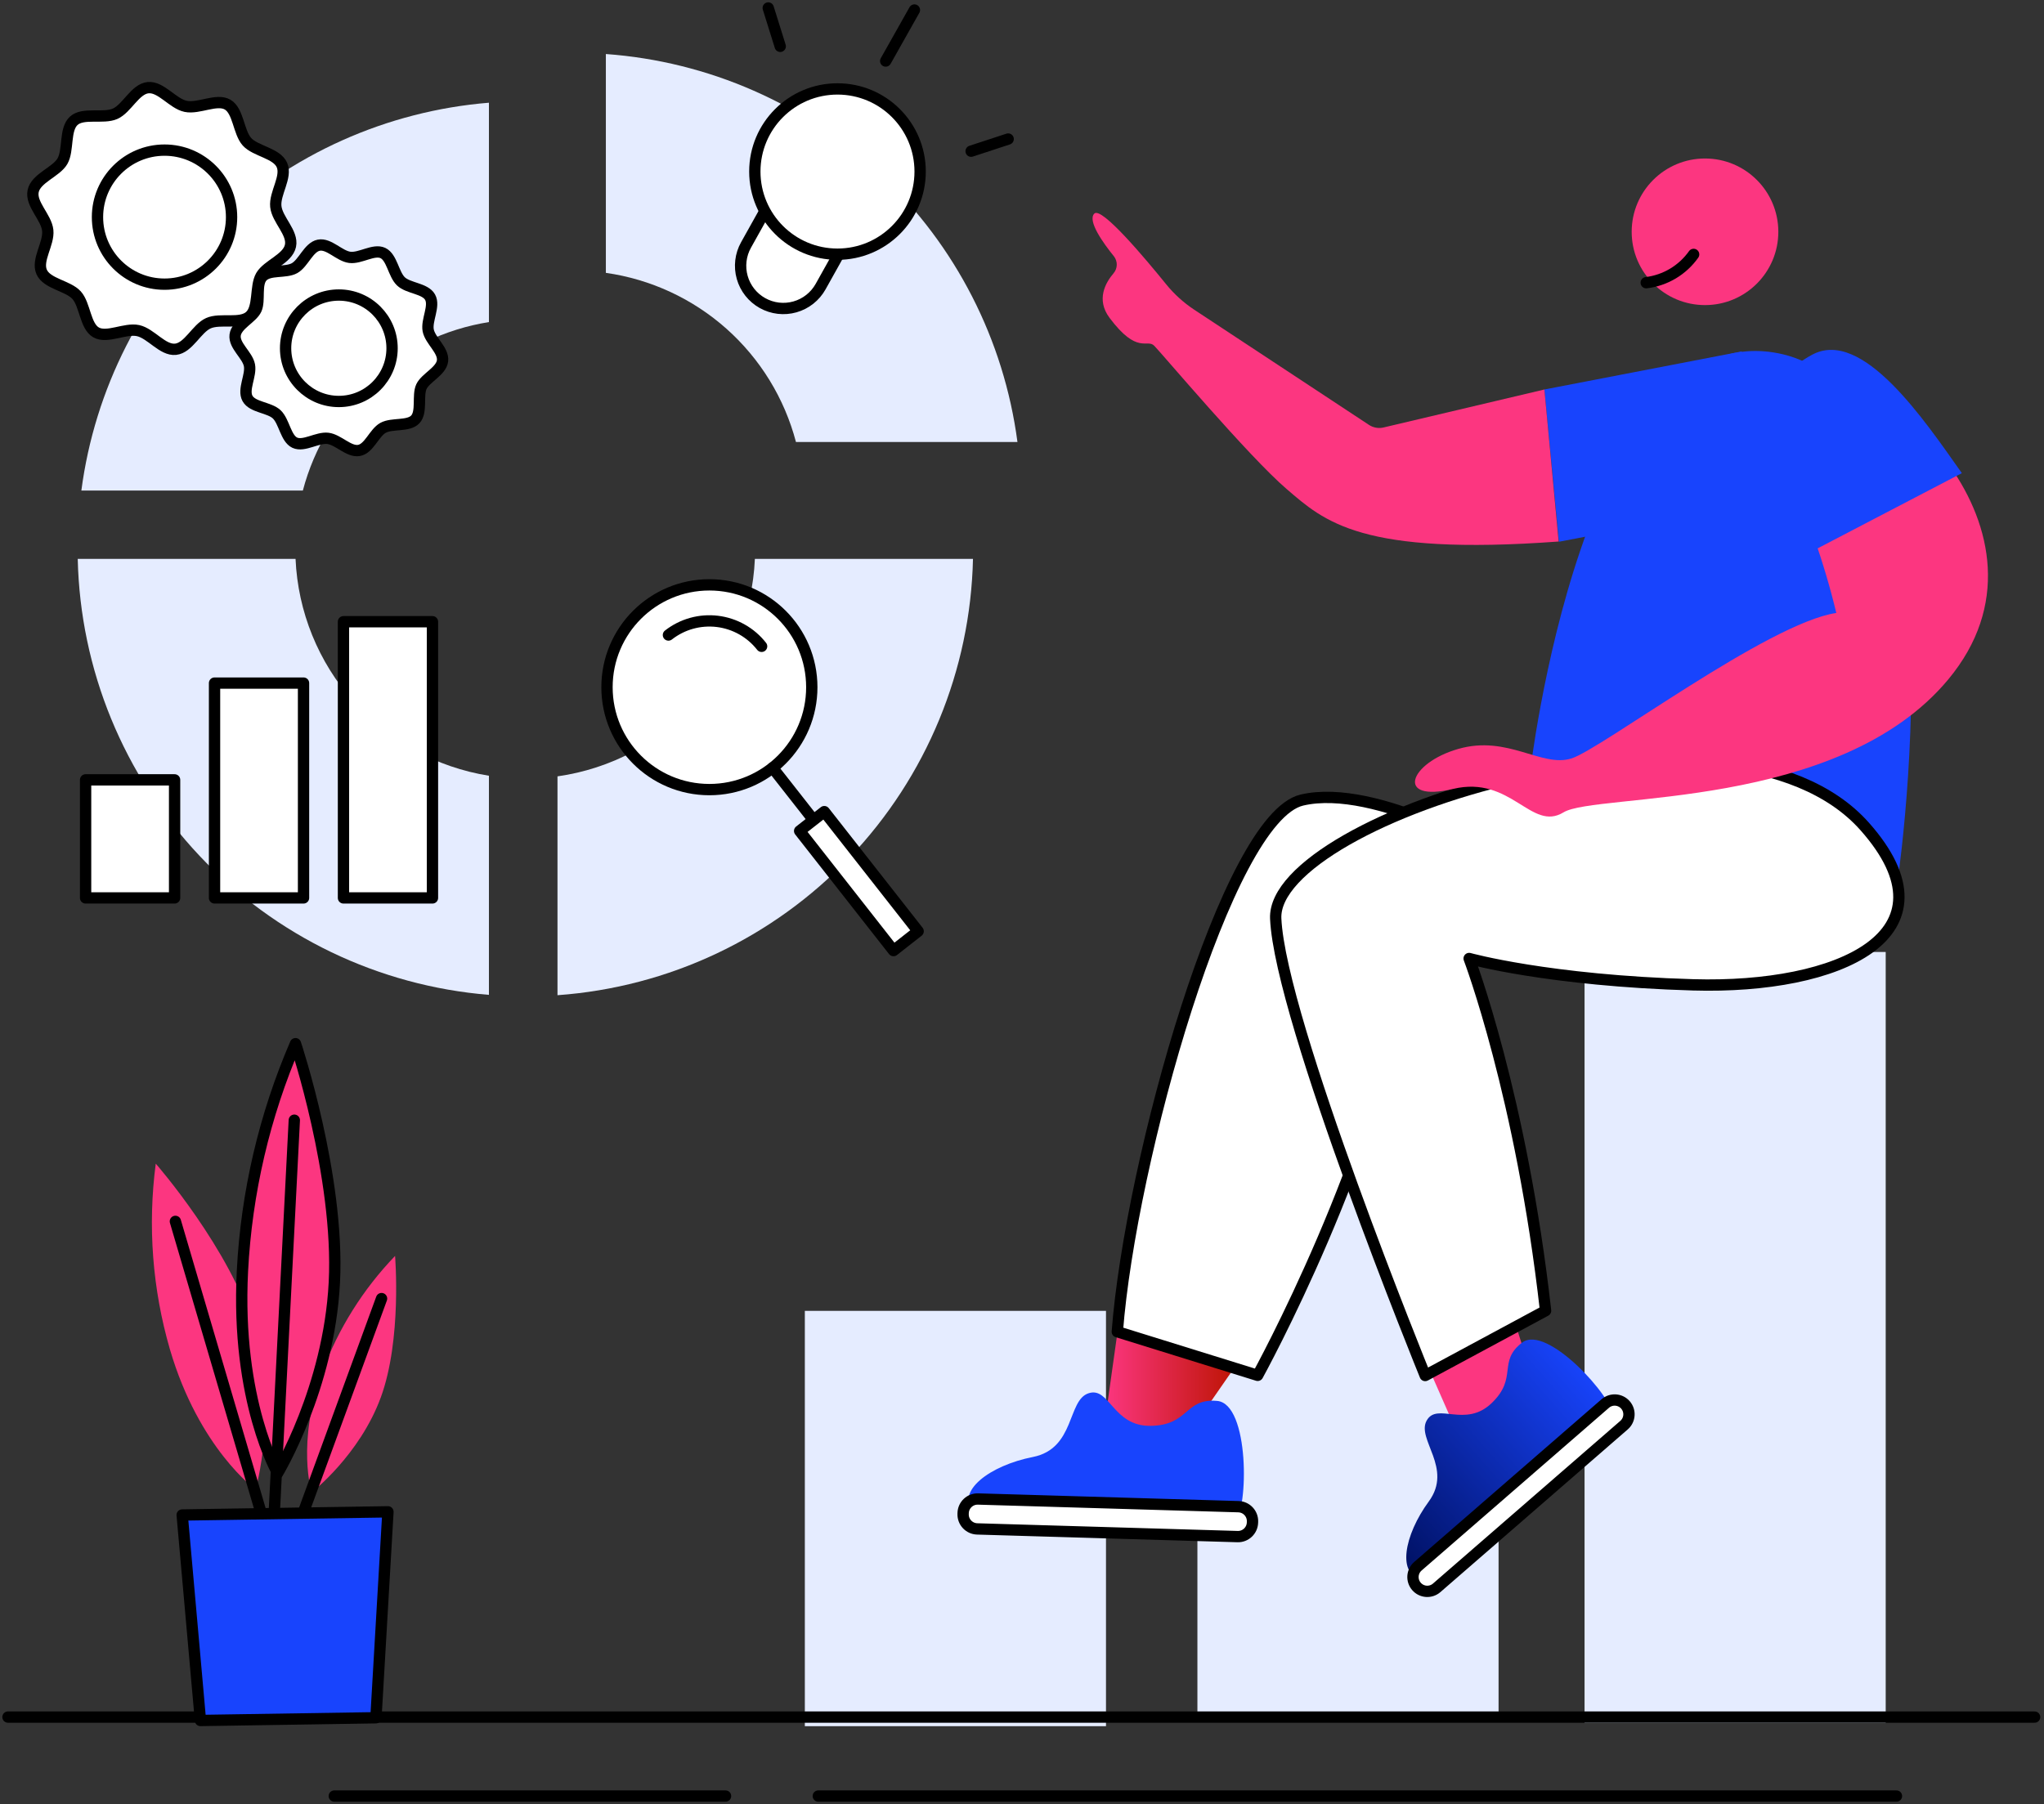 <svg width="256" height="226" viewBox="0 0 256 226" fill="none" xmlns="http://www.w3.org/2000/svg">
<rect x="0" y="0" width="256" height="226" fill="#333333" stroke="none"/>
<path d="M41.87 225H90.868" stroke="black" stroke-width="1.417" stroke-linecap="round" stroke-linejoin="round"/>
<path d="M102.488 225H237.521" stroke="black" stroke-width="1.417" stroke-linecap="round" stroke-linejoin="round"/>
<path d="M236.174 119.26H198.457V215.824H236.174V119.26Z" fill="url(#paint0_linear)"/>
<path d="M187.687 138.455H149.969V215.54H187.687V138.455Z" fill="url(#paint1_linear)"/>
<path d="M138.519 164.219H100.802V216.249H138.519V164.219Z" fill="url(#paint2_linear)"/>
<path d="M139.965 166.841L138.349 178.334L147.433 181.671L154.278 171.793L139.965 166.841Z" fill="url(#paint3_linear)"/>
<path d="M178.929 171.368L182.259 178.943L192.569 174.656L188.863 162.872L178.929 171.368Z" fill="url(#paint4_linear)"/>
<path d="M189.493 188.997C189.493 188.997 201.929 179.786 202.049 177.49C202.17 175.194 193.731 165.806 190.627 168.201C187.524 170.596 190.152 172.573 186.829 175.768C183.506 178.964 179.984 175.613 178.681 177.965C177.377 180.317 182.018 183.917 178.943 188.105C175.868 192.292 174.861 197.444 178.234 197.847C181.607 198.251 189.493 188.997 189.493 188.997Z" fill="url(#paint5_linear)"/>
<path d="M179.936 198.918L203.403 178.533C204.15 177.883 204.23 176.751 203.581 176.004C202.931 175.256 201.799 175.177 201.052 175.826L177.584 196.211C176.837 196.861 176.757 197.993 177.407 198.74C178.056 199.488 179.188 199.567 179.936 198.918Z" fill="white" stroke="black" stroke-width="1.417" stroke-linecap="round" stroke-linejoin="round"/>
<path d="M136.819 190.691C136.819 190.691 152.903 192.37 154.639 190.733C156.375 189.097 156.524 175.853 152.435 175.499C148.347 175.145 148.978 178.525 144.159 178.624C139.341 178.723 139.001 173.664 136.33 174.543C133.658 175.421 134.679 181.479 129.35 182.528C124.022 183.577 119.586 186.815 121.917 189.536C124.249 192.257 136.819 190.691 136.819 190.691Z" fill="url(#paint6_linear)"/>
<path d="M122.384 191.535L155 192.497C156.001 192.526 156.837 191.739 156.866 190.737L156.87 190.617C156.9 189.615 156.112 188.78 155.11 188.75L122.495 187.788C121.494 187.758 120.658 188.546 120.628 189.548L120.625 189.668C120.595 190.669 121.383 191.505 122.384 191.535Z" fill="white" stroke="black" stroke-width="1.417" stroke-linecap="round" stroke-linejoin="round"/>
<path d="M218.148 44.024L193.426 48.793L195.247 67.868C195.247 67.868 217.957 63.552 218.63 63.099C219.303 62.645 218.148 44.024 218.148 44.024Z" fill="url(#paint7_linear)"/>
<path d="M213.543 38.221C218.614 38.221 222.726 34.11 222.726 29.038C222.726 23.966 218.614 19.855 213.543 19.855C208.471 19.855 204.359 23.966 204.359 29.038C204.359 34.11 208.471 38.221 213.543 38.221Z" fill="url(#paint8_linear)"/>
<path d="M237.457 111.934C237.457 111.934 247.221 49.02 222.69 44.251C198.159 39.482 191.577 97.174 191.577 97.174L238.342 111.934" fill="url(#paint9_linear)"/>
<path d="M187.857 107.385C187.857 107.385 172.438 98.031 163.057 100.228C153.675 102.425 141.587 145.371 139.936 166.834L157.516 172.297C157.516 172.297 172.962 144.259 176.264 120.571L187.857 107.385Z" fill="white" stroke="black" stroke-width="1.417" stroke-linecap="round" stroke-linejoin="round"/>
<path d="M233.545 103.537C245.591 117.127 230.236 123.901 212.076 123.377C193.915 122.853 184.002 120.075 184.002 120.075C184.002 120.075 190.542 137.272 193.575 164.198L178.497 172.318C178.497 172.318 160.329 127.735 159.776 115.073C159.223 102.41 216.476 84.271 233.545 103.537Z" fill="white" stroke="black" stroke-width="1.417" stroke-linecap="round" stroke-linejoin="round"/>
<path d="M244.216 58.394C249.474 65.834 251.663 75.91 244.011 85.114C230.279 101.631 199.874 99.286 195.828 101.766C191.782 104.246 189.281 97.089 181.99 98.832C174.698 100.575 176.442 95.587 182.656 93.816C188.87 92.044 193.079 96.203 196.827 95.013C200.575 93.823 221.45 78.057 229.988 76.789C229.21 73.56 228.264 70.374 227.154 67.244C226.563 65.5 225.804 63.817 224.886 62.22C222.647 58.614 218.616 45.463 229.138 47.376C233.921 48.219 240.036 52.477 244.216 58.394Z" fill="url(#paint10_linear)"/>
<path d="M245.711 59.273L226.729 69.178C226.055 67.237 225.201 65.363 224.178 63.581C221.663 59.549 217.574 49.537 226.941 44.449C233.241 41.027 241.035 52.654 245.711 59.273Z" fill="url(#paint11_linear)"/>
<path d="M193.426 48.793L193.221 48.843L173.303 53.547C172.988 53.624 172.66 53.635 172.341 53.578C172.021 53.522 171.717 53.401 171.446 53.221L149.544 38.781C148.223 37.904 147.042 36.832 146.044 35.599C143.387 32.319 137.966 25.864 137.06 26.756C136.153 27.649 138.2 30.491 139.511 32.106C139.75 32.411 139.877 32.789 139.869 33.176C139.861 33.564 139.72 33.937 139.469 34.232C138.448 35.422 137.265 37.534 138.958 39.808C142.445 44.478 143.649 42.402 144.556 43.309C145.463 44.215 156.396 57.189 161.137 61.257C165.877 65.324 170.447 69.66 195.212 67.839" fill="url(#paint12_linear)"/>
<path d="M206.18 35.415C207.362 35.271 208.501 34.881 209.524 34.271C210.546 33.661 211.43 32.844 212.118 31.872" stroke="black" stroke-width="1.417" stroke-linecap="round" stroke-linejoin="round"/>
<path d="M99.689 55.368H127.43C125.743 42.572 119.694 30.75 110.303 21.896C100.912 13.042 88.754 7.699 75.881 6.768V34.182C81.494 34.979 86.747 37.414 90.983 41.182C95.218 44.951 98.246 49.886 99.689 55.368Z" fill="url(#paint13_linear)"/>
<path d="M37.016 70.015H9.736C10.047 83.875 15.482 97.129 24.994 107.216C34.505 117.303 47.417 123.508 61.235 124.631V97.181C54.687 96.135 48.701 92.86 44.288 87.91C39.876 82.961 37.307 76.639 37.016 70.015Z" fill="url(#paint14_linear)"/>
<path d="M94.545 70.015C94.251 76.727 91.619 83.125 87.104 88.101C82.589 93.076 76.476 96.316 69.823 97.259V124.674C83.745 123.677 96.794 117.522 106.418 107.413C116.042 97.304 121.549 83.969 121.861 70.015H94.545Z" fill="url(#paint15_linear)"/>
<path d="M10.19 61.455H37.93C39.352 56.057 42.311 51.188 46.449 47.44C50.586 43.693 55.723 41.228 61.235 40.347V12.868C48.454 13.91 36.416 19.3 27.127 28.142C17.838 36.983 11.86 48.741 10.19 61.455Z" fill="url(#paint16_linear)"/>
<path d="M1 215.108H254.824H1Z" fill="white"/>
<path d="M1 215.108H254.824" stroke="black" stroke-width="1.417" stroke-linecap="round" stroke-linejoin="round"/>
<path d="M88.848 98.917C95.931 98.917 101.673 93.175 101.673 86.092C101.673 79.009 95.931 73.267 88.848 73.267C81.765 73.267 76.023 79.009 76.023 86.092C76.023 93.175 81.765 98.917 88.848 98.917Z" fill="white" stroke="black" stroke-width="1.417" stroke-linecap="round" stroke-linejoin="round"/>
<path d="M83.718 79.552C84.578 78.879 85.561 78.381 86.612 78.088C87.664 77.795 88.763 77.712 89.847 77.843C90.93 77.975 91.978 78.319 92.928 78.855C93.879 79.391 94.715 80.11 95.388 80.969" stroke="black" stroke-width="1.417" stroke-linecap="round" stroke-linejoin="round"/>
<path d="M103.239 101.676L100.15 104.098L111.905 119.084L114.994 116.662L103.239 101.676Z" fill="white" stroke="black" stroke-width="1.417" stroke-linecap="round" stroke-linejoin="round"/>
<path d="M96.763 96.189L101.773 102.573" stroke="black" stroke-width="1.417" stroke-linecap="round" stroke-linejoin="round"/>
<path d="M36.379 30.795C36.032 32.425 33.495 33.19 32.708 34.55C31.922 35.911 32.482 38.54 31.291 39.61C30.101 40.68 27.585 39.829 26.105 40.488C24.624 41.147 23.617 43.585 21.988 43.755C20.358 43.925 18.905 41.764 17.283 41.416C15.66 41.069 13.393 42.43 12.025 41.636C10.658 40.843 10.665 38.171 9.595 36.981C8.525 35.791 5.875 35.564 5.216 34.069C4.557 32.574 6.151 30.526 5.981 28.868C5.811 27.21 3.813 25.573 4.153 23.943C4.493 22.314 7.037 21.555 7.823 20.188C8.61 18.82 8.057 16.198 9.241 15.129C10.424 14.059 12.939 14.909 14.42 14.25C15.901 13.591 16.914 11.153 18.537 10.983C20.16 10.813 21.619 12.975 23.249 13.322C24.879 13.669 27.132 12.316 28.5 13.102C29.867 13.889 29.86 16.567 30.93 17.757C32 18.948 34.65 19.174 35.309 20.67C35.968 22.165 34.374 24.212 34.544 25.87C34.714 27.529 36.726 29.165 36.379 30.795Z" fill="white"/>
<path d="M36.379 30.795C36.032 32.425 33.495 33.19 32.708 34.55C31.922 35.911 32.482 38.54 31.291 39.61C30.101 40.68 27.585 39.829 26.105 40.488C24.624 41.147 23.617 43.585 21.988 43.755C20.358 43.925 18.905 41.764 17.283 41.416C15.66 41.069 13.393 42.43 12.025 41.636C10.658 40.843 10.665 38.171 9.595 36.981C8.525 35.791 5.875 35.564 5.216 34.069C4.557 32.574 6.151 30.526 5.981 28.868C5.811 27.21 3.813 25.573 4.153 23.943C4.493 22.314 7.037 21.555 7.823 20.188C8.61 18.82 8.057 16.198 9.241 15.129C10.424 14.059 12.939 14.909 14.42 14.25C15.901 13.591 16.914 11.153 18.537 10.983C20.16 10.813 21.619 12.975 23.249 13.322C24.879 13.669 27.132 12.316 28.5 13.102C29.867 13.889 29.86 16.567 30.93 17.757C32 18.948 34.65 19.174 35.309 20.67C35.968 22.165 34.374 24.212 34.544 25.87C34.714 27.529 36.726 29.165 36.379 30.795Z" stroke="black" stroke-width="1.417" stroke-linecap="round" stroke-linejoin="round"/>
<path d="M20.606 35.599C25.243 35.599 29.003 31.84 29.003 27.203C29.003 22.566 25.243 18.806 20.606 18.806C15.969 18.806 12.21 22.566 12.21 27.203C12.21 31.84 15.969 35.599 20.606 35.599Z" fill="white" stroke="black" stroke-width="1.417" stroke-linecap="round" stroke-linejoin="round"/>
<path d="M55.425 45.2C55.262 46.511 53.299 47.326 52.782 48.431C52.265 49.537 52.881 51.606 52.017 52.534C51.152 53.462 49.105 52.974 47.978 53.597C46.851 54.221 46.228 56.219 44.952 56.431C43.677 56.644 42.373 55.071 41.062 54.915C39.752 54.759 38.058 55.985 36.924 55.461C35.791 54.936 35.599 52.81 34.671 51.918C33.743 51.025 31.624 51.046 31.001 49.919C30.377 48.793 31.489 47.029 31.241 45.753C30.994 44.478 29.286 43.301 29.449 41.983C29.612 40.666 31.575 39.858 32.085 38.752C32.595 37.647 31.985 35.585 32.857 34.65C33.729 33.715 35.769 34.218 36.889 33.594C38.008 32.971 38.646 30.972 39.922 30.717C41.197 30.462 42.501 32.078 43.812 32.241C45.122 32.404 46.809 31.164 47.95 31.695C49.09 32.227 49.275 34.338 50.203 35.238C51.131 36.138 53.243 36.109 53.866 37.229C54.49 38.349 53.384 40.12 53.632 41.395C53.88 42.671 55.581 43.89 55.425 45.2Z" fill="white"/>
<path d="M55.425 45.2C55.262 46.511 53.299 47.326 52.782 48.431C52.265 49.537 52.881 51.606 52.017 52.534C51.152 53.462 49.105 52.974 47.978 53.597C46.851 54.221 46.228 56.219 44.952 56.431C43.677 56.644 42.373 55.071 41.062 54.915C39.752 54.759 38.058 55.985 36.924 55.461C35.791 54.936 35.599 52.81 34.671 51.918C33.743 51.025 31.624 51.046 31.001 49.919C30.377 48.793 31.489 47.029 31.241 45.753C30.994 44.478 29.286 43.301 29.449 41.983C29.612 40.666 31.575 39.858 32.085 38.752C32.595 37.647 31.985 35.585 32.857 34.65C33.729 33.715 35.769 34.218 36.889 33.594C38.008 32.971 38.646 30.972 39.922 30.717C41.197 30.462 42.501 32.078 43.812 32.241C45.122 32.404 46.809 31.164 47.95 31.695C49.09 32.227 49.275 34.338 50.203 35.238C51.131 36.138 53.243 36.109 53.866 37.229C54.49 38.349 53.384 40.12 53.632 41.395C53.88 42.671 55.581 43.89 55.425 45.2Z" stroke="black" stroke-width="1.417" stroke-linecap="round" stroke-linejoin="round"/>
<path d="M42.437 50.295C46.12 50.295 49.105 47.31 49.105 43.627C49.105 39.945 46.12 36.96 42.437 36.96C38.755 36.96 35.769 39.945 35.769 43.627C35.769 47.31 38.755 50.295 42.437 50.295Z" fill="white" stroke="black" stroke-width="1.417" stroke-linecap="round" stroke-linejoin="round"/>
<path d="M21.867 97.698H10.721V112.486H21.867V97.698Z" fill="white" stroke="black" stroke-width="1.417" stroke-linecap="round" stroke-linejoin="round"/>
<path d="M38.016 85.575H26.87V112.486H38.016V85.575Z" fill="white" stroke="black" stroke-width="1.417" stroke-linecap="round" stroke-linejoin="round"/>
<path d="M54.164 77.887H43.018V112.486H54.164V77.887Z" fill="white" stroke="black" stroke-width="1.417" stroke-linecap="round" stroke-linejoin="round"/>
<path d="M101.385 21.892L106.105 24.528C106.717 24.87 107.168 25.441 107.359 26.116C107.55 26.79 107.465 27.513 107.124 28.125L102.776 35.907C102.434 36.52 101.973 37.06 101.422 37.495C100.871 37.931 100.239 38.253 99.563 38.445C98.887 38.636 98.18 38.693 97.483 38.611C96.785 38.529 96.11 38.31 95.497 37.968C94.883 37.625 94.344 37.165 93.908 36.614C93.473 36.062 93.15 35.431 92.959 34.755C92.767 34.079 92.711 33.372 92.793 32.674C92.874 31.976 93.093 31.302 93.436 30.688L97.783 22.907C98.125 22.294 98.696 21.843 99.37 21.652C100.045 21.462 100.767 21.546 101.379 21.888L101.385 21.892Z" fill="white" stroke="black" stroke-width="1.417" stroke-linecap="round" stroke-linejoin="round"/>
<path d="M104.89 31.844C110.608 31.844 115.242 27.209 115.242 21.492C115.242 15.774 110.608 11.14 104.89 11.14C99.173 11.14 94.538 15.774 94.538 21.492C94.538 27.209 99.173 31.844 104.89 31.844Z" fill="white" stroke="black" stroke-width="1.417" stroke-linecap="round" stroke-linejoin="round"/>
<path d="M110.927 7.646L114.527 1.255" stroke="black" stroke-width="1.417" stroke-linecap="round" stroke-linejoin="round"/>
<path d="M97.72 5.804L96.218 1" stroke="black" stroke-width="1.417" stroke-linecap="round" stroke-linejoin="round"/>
<path d="M121.627 18.941L126.268 17.418" stroke="black" stroke-width="1.417" stroke-linecap="round" stroke-linejoin="round"/>
<path d="M32.014 186.61C32.014 186.61 24.928 181.48 21.286 169.058C19.09 161.504 18.485 153.575 19.508 145.775C19.508 145.775 28.903 156.503 31.872 166.593C34.841 176.683 32.014 186.61 32.014 186.61Z" fill="url(#paint17_linear)"/>
<path d="M33.424 191.974L21.966 153.009" stroke="black" stroke-width="1.417" stroke-linecap="round" stroke-linejoin="round"/>
<path d="M39.036 186.964C39.036 186.964 37.087 180.835 40.361 171.885C42.365 166.459 45.469 161.506 49.48 157.339C49.48 157.339 50.352 167.804 47.695 175.053C45.038 182.301 39.036 186.964 39.036 186.964Z" fill="url(#paint18_linear)"/>
<path d="M37.52 190.755L47.787 162.681" stroke="black" stroke-width="1.417" stroke-linecap="round" stroke-linejoin="round"/>
<path d="M34.777 184.541C34.777 184.541 29.534 175.535 30.363 159.238C30.867 149.421 33.118 139.773 37.009 130.746C37.009 130.746 42.55 147.39 41.877 160.648C41.204 173.905 34.777 184.541 34.777 184.541Z" fill="url(#paint19_linear)"/>
<path d="M34.777 184.541C34.777 184.541 29.534 175.535 30.363 159.238C30.867 149.421 33.118 139.773 37.009 130.746C37.009 130.746 42.55 147.39 41.877 160.648C41.204 173.905 34.777 184.541 34.777 184.541Z" stroke="black" stroke-width="1.417" stroke-linecap="round" stroke-linejoin="round"/>
<path d="M34.246 191.513L36.861 140.333" stroke="black" stroke-width="1.417" stroke-linecap="round" stroke-linejoin="round"/>
<path d="M47.085 215.193L25.106 215.534L22.817 189.791L30.951 189.664L48.588 189.394L47.085 215.193Z" fill="url(#paint20_linear)"/>
<path d="M47.085 215.193L25.106 215.534L22.817 189.791L30.951 189.664L48.588 189.394L47.085 215.193Z" stroke="black" stroke-width="1.417" stroke-linecap="round" stroke-linejoin="round"/>
<defs>
<linearGradient id="paint0_linear" x1="15628.5" y1="41421.5" x2="17636.2" y2="41421.5" gradientUnits="userSpaceOnUse">
<stop stop-color="#E5ECFF"/>
<stop offset="1" stop-color="#E5ECFF"/>
</linearGradient>
<linearGradient id="paint1_linear" x1="12999.1" y1="34138.5" x2="15006.4" y2="34138.5" gradientUnits="userSpaceOnUse">
<stop stop-color="#E5ECFF"/>
<stop offset="1" stop-color="#E5ECFF"/>
</linearGradient>
<linearGradient id="paint2_linear" x1="10332.7" y1="24084.6" x2="12340.4" y2="24084.6" gradientUnits="userSpaceOnUse">
<stop stop-color="#E5ECFF"/>
<stop offset="1" stop-color="#E5ECFF"/>
</linearGradient>
<linearGradient id="paint3_linear" x1="138.349" y1="174.252" x2="154.278" y2="174.252" gradientUnits="userSpaceOnUse">
<stop stop-color="#FC3680"/>
<stop offset="1" stop-color="#BF1507"/>
</linearGradient>
<linearGradient id="paint4_linear" x1="5383.12" y1="7112.82" x2="5645.69" y2="7112.82" gradientUnits="userSpaceOnUse">
<stop stop-color="#FC3680"/>
<stop offset="1" stop-color="#BF1507"/>
</linearGradient>
<linearGradient id="paint5_linear" x1="200.545" y1="172.967" x2="175.865" y2="194.685" gradientUnits="userSpaceOnUse">
<stop stop-color="#1844FD"/>
<stop offset="1" stop-color="#011369"/>
</linearGradient>
<linearGradient id="paint6_linear" x1="-90596.3" y1="15.359" x2="-92272.1" y2="-34.915" gradientUnits="userSpaceOnUse">
<stop stop-color="#1844FD"/>
<stop offset="1" stop-color="#011369"/>
</linearGradient>
<linearGradient id="paint7_linear" x1="10408.8" y1="6486.98" x2="11320.9" y2="6486.98" gradientUnits="userSpaceOnUse">
<stop stop-color="#1844FD"/>
<stop offset="1" stop-color="#011369"/>
</linearGradient>
<linearGradient id="paint8_linear" x1="-5333.24" y1="5106.91" x2="-5756.77" y2="4892.77" gradientUnits="userSpaceOnUse">
<stop stop-color="#FC3680"/>
<stop offset="1" stop-color="#BF1507"/>
</linearGradient>
<linearGradient id="paint9_linear" x1="19281.6" y1="20519.8" x2="22506.1" y2="20519.8" gradientUnits="userSpaceOnUse">
<stop stop-color="#1844FD"/>
<stop offset="1" stop-color="#011369"/>
</linearGradient>
<linearGradient id="paint10_linear" x1="126520" y1="-149602" x2="131419" y2="-155400" gradientUnits="userSpaceOnUse">
<stop stop-color="#FC3680"/>
<stop offset="1" stop-color="#BF1507"/>
</linearGradient>
<linearGradient id="paint11_linear" x1="43877.5" y1="-52043.4" x2="44388.9" y2="-52648.6" gradientUnits="userSpaceOnUse">
<stop stop-color="#1844FD"/>
<stop offset="1" stop-color="#011369"/>
</linearGradient>
<linearGradient id="paint12_linear" x1="18941.8" y1="10770.1" x2="23751.4" y2="10770.1" gradientUnits="userSpaceOnUse">
<stop stop-color="#FC3680"/>
<stop offset="1" stop-color="#BF1507"/>
</linearGradient>
<linearGradient id="paint13_linear" x1="12247" y1="11433.3" x2="15997.1" y2="11433.3" gradientUnits="userSpaceOnUse">
<stop stop-color="#E5ECFF"/>
<stop offset="1" stop-color="#E5ECFF"/>
</linearGradient>
<linearGradient id="paint14_linear" x1="7361.71" y1="18018.1" x2="11104.6" y2="18018.1" gradientUnits="userSpaceOnUse">
<stop stop-color="#E5ECFF"/>
<stop offset="1" stop-color="#E5ECFF"/>
</linearGradient>
<linearGradient id="paint15_linear" x1="11911.4" y1="18033.7" x2="15730.5" y2="18033.7" gradientUnits="userSpaceOnUse">
<stop stop-color="#E5ECFF"/>
<stop offset="1" stop-color="#E5ECFF"/>
</linearGradient>
<linearGradient id="paint16_linear" x1="7330.09" y1="11853.4" x2="11007.4" y2="11853.4" gradientUnits="userSpaceOnUse">
<stop stop-color="#E5ECFF"/>
<stop offset="1" stop-color="#E5ECFF"/>
</linearGradient>
<linearGradient id="paint17_linear" x1="3046.04" y1="17580.1" x2="3323.72" y2="17575.9" gradientUnits="userSpaceOnUse">
<stop stop-color="#FC3680"/>
<stop offset="1" stop-color="#BF1507"/>
</linearGradient>
<linearGradient id="paint18_linear" x1="2696.86" y1="13058.5" x2="2877.69" y2="13055.8" gradientUnits="userSpaceOnUse">
<stop stop-color="#FC3680"/>
<stop offset="1" stop-color="#BF1507"/>
</linearGradient>
<linearGradient id="paint19_linear" x1="2814.17" y1="22477.6" x2="3007.35" y2="22474.7" gradientUnits="userSpaceOnUse">
<stop stop-color="#FC3680"/>
<stop offset="1" stop-color="#BF1507"/>
</linearGradient>
<linearGradient id="paint20_linear" x1="5365.18" y1="12641.1" x2="6302.35" y2="12626.9" gradientUnits="userSpaceOnUse">
<stop stop-color="#1844FD"/>
<stop offset="1" stop-color="#011369"/>
</linearGradient>
</defs>
</svg>
